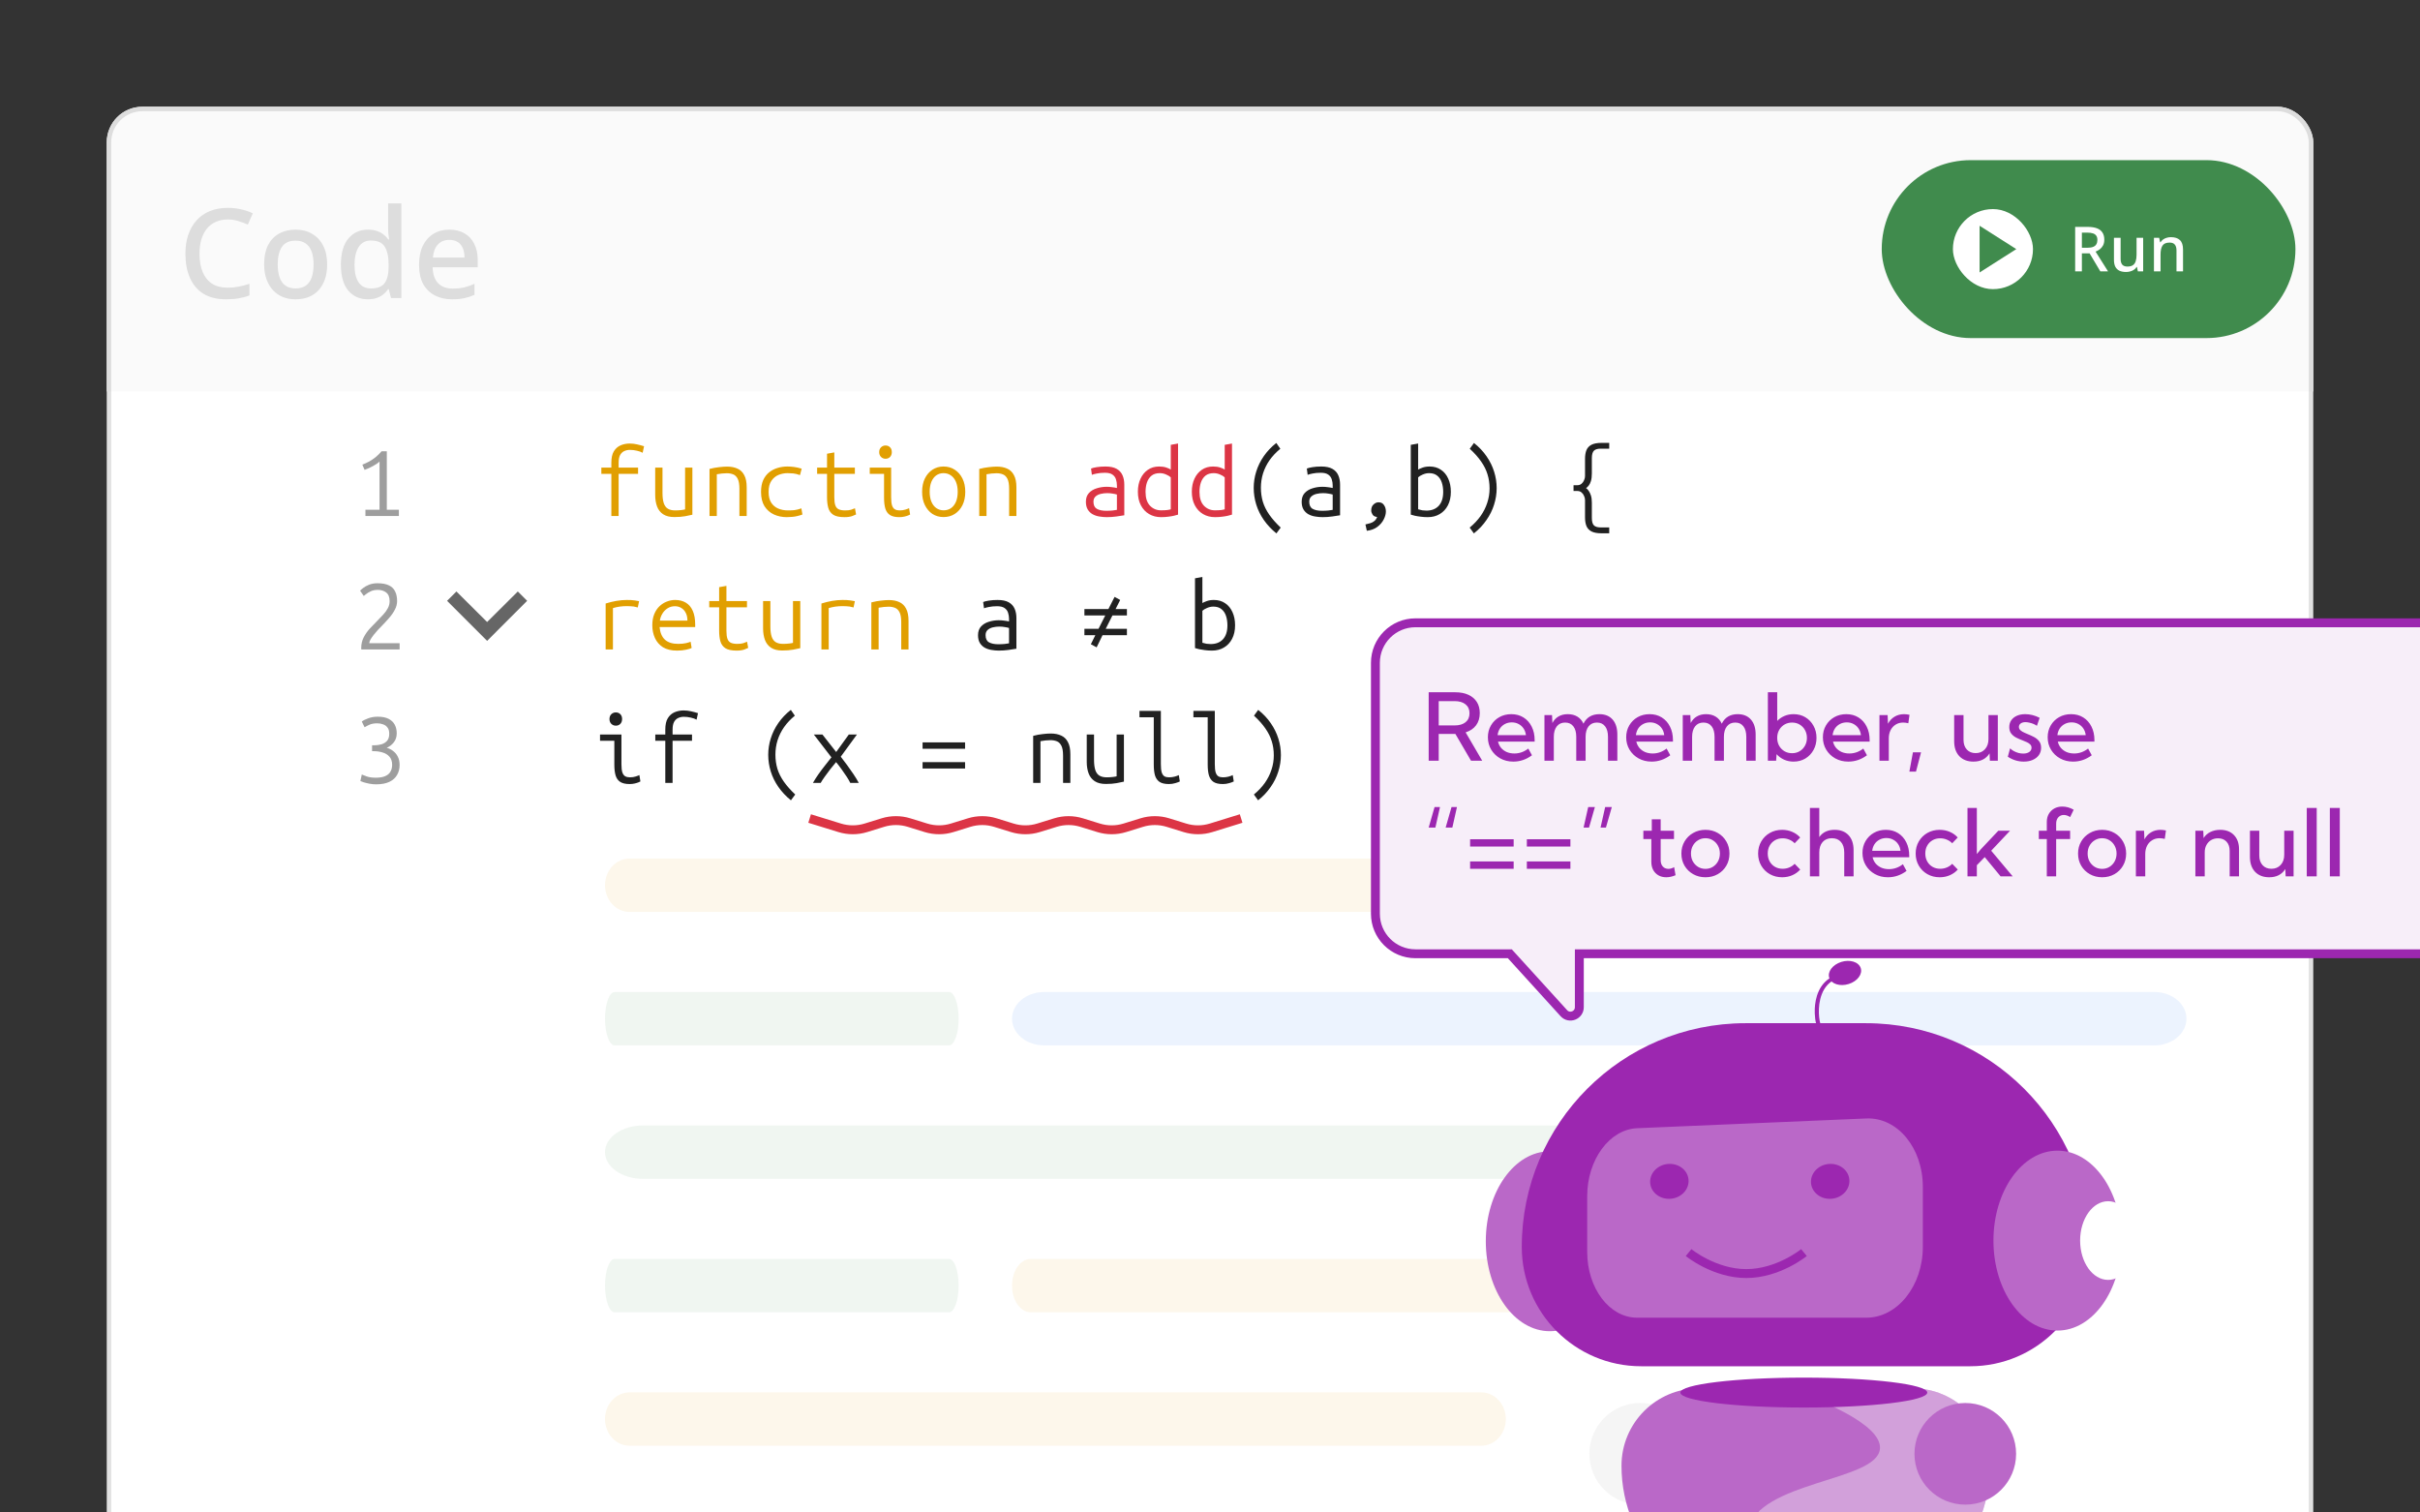 <svg width="544" height="340" viewBox="0 0 544 340" fill="none" xmlns="http://www.w3.org/2000/svg">
<rect x="0" y="0" width="544" height="340" fill="#333333" stroke="none"/>
<g clip-path="url(#clip0_1691_53956)">
<g clip-path="url(#clip1_1691_53956)">
<rect x="24" y="24" width="496" height="464" rx="8" fill="white"/>
<rect width="496" height="64" transform="translate(24 24)" fill="#FAFAFA"/>
<path d="M51.2 49.332C50.211 49.332 49.324 49.509 48.54 49.864C47.756 50.2 47.084 50.704 46.524 51.376C45.983 52.048 45.563 52.86 45.264 53.812C44.984 54.764 44.844 55.837 44.844 57.032C44.844 58.6 45.077 59.963 45.544 61.12C46.011 62.259 46.711 63.136 47.644 63.752C48.577 64.368 49.753 64.676 51.172 64.676C52.031 64.676 52.852 64.601 53.636 64.452C54.439 64.284 55.251 64.069 56.072 63.808V66.412C55.288 66.711 54.485 66.925 53.664 67.056C52.843 67.205 51.891 67.28 50.808 67.28C48.773 67.28 47.075 66.86 45.712 66.02C44.368 65.18 43.36 63.985 42.688 62.436C42.016 60.887 41.68 59.076 41.68 57.004C41.68 55.492 41.885 54.111 42.296 52.86C42.725 51.591 43.341 50.499 44.144 49.584C44.947 48.669 45.936 47.969 47.112 47.484C48.307 46.98 49.679 46.728 51.228 46.728C52.236 46.728 53.225 46.84 54.196 47.064C55.167 47.269 56.044 47.568 56.828 47.96L55.708 50.48C55.055 50.181 54.345 49.92 53.58 49.696C52.833 49.453 52.04 49.332 51.2 49.332ZM73.543 59.44C73.543 60.691 73.375 61.801 73.039 62.772C72.703 63.743 72.227 64.564 71.611 65.236C70.995 65.908 70.248 66.421 69.371 66.776C68.493 67.112 67.504 67.28 66.403 67.28C65.395 67.28 64.461 67.112 63.603 66.776C62.744 66.421 61.997 65.908 61.363 65.236C60.747 64.564 60.261 63.743 59.907 62.772C59.552 61.801 59.375 60.681 59.375 59.412C59.375 57.751 59.655 56.341 60.215 55.184C60.793 54.027 61.615 53.149 62.679 52.552C63.761 51.936 65.031 51.628 66.487 51.628C67.868 51.628 69.081 51.936 70.127 52.552C71.191 53.149 72.021 54.027 72.619 55.184C73.235 56.341 73.543 57.76 73.543 59.44ZM62.427 59.44C62.427 60.56 62.567 61.531 62.847 62.352C63.127 63.155 63.565 63.771 64.163 64.2C64.76 64.629 65.525 64.844 66.459 64.844C67.392 64.844 68.157 64.629 68.755 64.2C69.352 63.771 69.791 63.155 70.071 62.352C70.351 61.531 70.491 60.56 70.491 59.44C70.491 58.283 70.341 57.312 70.043 56.528C69.763 55.744 69.324 55.147 68.727 54.736C68.148 54.307 67.383 54.092 66.431 54.092C65.031 54.092 64.013 54.559 63.379 55.492C62.744 56.425 62.427 57.741 62.427 59.44ZM82.685 67.28C80.875 67.28 79.409 66.627 78.289 65.32C77.188 64.013 76.637 62.072 76.637 59.496C76.637 56.901 77.197 54.941 78.317 53.616C79.437 52.291 80.912 51.628 82.741 51.628C83.507 51.628 84.169 51.731 84.729 51.936C85.308 52.123 85.803 52.384 86.213 52.72C86.643 53.056 87.007 53.429 87.305 53.84H87.473C87.436 53.579 87.389 53.205 87.333 52.72C87.277 52.216 87.249 51.768 87.249 51.376V45.72H90.217V67H87.893L87.389 64.984H87.249C86.969 65.413 86.615 65.805 86.185 66.16C85.775 66.496 85.28 66.767 84.701 66.972C84.123 67.177 83.451 67.28 82.685 67.28ZM83.385 64.844C84.841 64.844 85.868 64.443 86.465 63.64C87.063 62.819 87.361 61.596 87.361 59.972V59.524C87.361 57.751 87.072 56.397 86.493 55.464C85.933 54.531 84.888 54.064 83.357 54.064C82.144 54.064 81.229 54.559 80.613 55.548C79.997 56.519 79.689 57.853 79.689 59.552C79.689 61.251 79.997 62.557 80.613 63.472C81.229 64.387 82.153 64.844 83.385 64.844ZM101.005 51.628C102.33 51.628 103.469 51.908 104.421 52.468C105.373 53.009 106.101 53.793 106.605 54.82C107.127 55.847 107.389 57.06 107.389 58.46V60.084H97.252C97.29 61.633 97.691 62.819 98.457 63.64C99.24 64.461 100.333 64.872 101.733 64.872C102.703 64.872 103.562 64.788 104.309 64.62C105.074 64.433 105.858 64.163 106.661 63.808V66.272C105.914 66.608 105.149 66.86 104.365 67.028C103.599 67.196 102.685 67.28 101.621 67.28C100.165 67.28 98.876 66.991 97.757 66.412C96.636 65.833 95.759 64.975 95.124 63.836C94.508 62.679 94.201 61.26 94.201 59.58C94.201 57.881 94.481 56.444 95.04 55.268C95.619 54.092 96.412 53.196 97.421 52.58C98.447 51.945 99.642 51.628 101.005 51.628ZM101.005 53.924C99.941 53.924 99.082 54.269 98.428 54.96C97.794 55.651 97.421 56.631 97.308 57.9H104.421C104.421 57.116 104.299 56.425 104.057 55.828C103.814 55.231 103.441 54.764 102.937 54.428C102.433 54.092 101.789 53.924 101.005 53.924Z" fill="black" fill-opacity="0.12"/>
<g clip-path="url(#clip2_1691_53956)">
<rect x="423" y="36" width="93" height="40" rx="20" fill="#408B4D"/>
<rect x="439" y="47" width="18" height="18" rx="9" fill="white"/>
<mask id="mask0_1691_53956" style="mask-type:alpha" maskUnits="userSpaceOnUse" x="439" y="47" width="18" height="18">
<rect x="439" y="47" width="18" height="18" fill="#D9D9D9"/>
</mask>
<g mask="url(#mask0_1691_53956)">
<path d="M445 61.25V50.75L453.25 56L445 61.25Z" fill="#408B4D"/>
</g>
<path d="M469.282 51.004C470.141 51.004 470.845 51.111 471.396 51.326C471.947 51.541 472.357 51.863 472.628 52.292C472.899 52.712 473.034 53.244 473.034 53.888C473.034 54.401 472.936 54.835 472.74 55.19C472.553 55.535 472.311 55.82 472.012 56.044C471.713 56.259 471.401 56.431 471.074 56.562L473.874 61H472.138L469.73 56.954H467.994V61H466.482V51.004H469.282ZM469.184 52.292H467.994V55.694H469.254C469.767 55.694 470.187 55.629 470.514 55.498C470.85 55.367 471.093 55.171 471.242 54.91C471.401 54.649 471.48 54.327 471.48 53.944C471.48 53.543 471.396 53.225 471.228 52.992C471.069 52.749 470.817 52.572 470.472 52.46C470.136 52.348 469.707 52.292 469.184 52.292ZM481.769 53.454V61H480.579L480.369 60.006H480.299C480.141 60.267 479.935 60.482 479.683 60.65C479.431 60.818 479.156 60.939 478.857 61.014C478.559 61.098 478.251 61.14 477.933 61.14C477.345 61.14 476.846 61.047 476.435 60.86C476.034 60.664 475.726 60.365 475.511 59.964C475.306 59.553 475.203 59.031 475.203 58.396V53.454H476.701V58.172C476.701 58.76 476.823 59.199 477.065 59.488C477.317 59.777 477.705 59.922 478.227 59.922C478.75 59.922 479.161 59.819 479.459 59.614C479.758 59.409 479.968 59.11 480.089 58.718C480.22 58.317 480.285 57.836 480.285 57.276V53.454H481.769ZM488.014 53.314C488.891 53.314 489.563 53.533 490.03 53.972C490.496 54.411 490.73 55.115 490.73 56.086V61H489.26V56.296C489.26 55.708 489.134 55.269 488.882 54.98C488.639 54.681 488.247 54.532 487.706 54.532C486.94 54.532 486.408 54.761 486.11 55.218C485.82 55.675 485.676 56.333 485.676 57.192V61H484.192V53.454H485.368L485.578 54.462H485.662C485.83 54.201 486.035 53.986 486.278 53.818C486.52 53.65 486.791 53.524 487.09 53.44C487.388 53.356 487.696 53.314 488.014 53.314Z" fill="white"/>
</g>
<g clip-path="url(#clip3_1691_53956)">
<path d="M82.146 116V114.593H85.317V103.757C85.009 104.065 84.533 104.394 83.889 104.744C83.259 105.094 82.615 105.388 81.957 105.626L81.453 104.45C81.999 104.24 82.517 104.002 83.007 103.736C83.497 103.456 83.973 103.134 84.435 102.77C84.897 102.392 85.345 101.951 85.779 101.447H86.955V114.593H89.664V116H82.146Z" fill="black" fill-opacity="0.38"/>
<path d="M137.427 116V106.529H135.18V105.122H137.427V104.03C137.427 102.924 137.616 102.063 137.994 101.447C138.386 100.817 138.897 100.369 139.527 100.103C140.157 99.837 140.829 99.704 141.543 99.704C142.103 99.704 142.656 99.767 143.202 99.893C143.762 100.019 144.287 100.159 144.777 100.313L144.462 101.783C144.126 101.587 143.699 101.433 143.181 101.321C142.663 101.195 142.131 101.132 141.585 101.132C141.137 101.132 140.717 101.223 140.325 101.405C139.947 101.573 139.639 101.867 139.401 102.287C139.177 102.707 139.065 103.288 139.065 104.03V105.122H143.433V106.529H139.065V116H137.427ZM151.59 116.231C150.54 116.231 149.7 116.021 149.07 115.601C148.44 115.181 147.985 114.6 147.705 113.858C147.425 113.102 147.285 112.241 147.285 111.275V105.122H148.923V110.813C148.923 111.765 149.021 112.535 149.217 113.123C149.413 113.697 149.721 114.11 150.141 114.362C150.561 114.614 151.107 114.74 151.779 114.74C152.269 114.74 152.738 114.712 153.186 114.656C153.634 114.6 153.907 114.551 154.005 114.509V105.122H155.643V115.706C155.251 115.804 154.712 115.916 154.026 116.042C153.354 116.168 152.542 116.231 151.59 116.231ZM159.495 116V105.416C160.237 105.22 160.951 105.087 161.637 105.017C162.323 104.933 162.925 104.891 163.443 104.891C164.353 104.891 165.137 105.045 165.795 105.353C166.453 105.647 166.957 106.137 167.307 106.823C167.671 107.495 167.853 108.405 167.853 109.553V116H166.215V109.889C166.215 108.881 166.089 108.132 165.837 107.642C165.585 107.138 165.242 106.802 164.808 106.634C164.388 106.466 163.912 106.382 163.38 106.382C163.03 106.382 162.659 106.403 162.267 106.445C161.875 106.487 161.497 106.543 161.133 106.613V116H159.495ZM176.871 116.252C175.807 116.252 174.834 116.049 173.952 115.643C173.084 115.237 172.384 114.621 171.852 113.795C171.334 112.955 171.075 111.884 171.075 110.582C171.075 109.546 171.236 108.664 171.558 107.936C171.894 107.208 172.342 106.62 172.902 106.172C173.476 105.724 174.113 105.395 174.813 105.185C175.527 104.975 176.255 104.87 176.997 104.87C177.487 104.87 177.991 104.905 178.509 104.975C179.041 105.045 179.608 105.171 180.21 105.353L179.832 106.802C179.258 106.592 178.747 106.466 178.299 106.424C177.851 106.382 177.431 106.361 177.039 106.361C176.339 106.361 175.66 106.494 175.002 106.76C174.358 107.026 173.826 107.467 173.406 108.083C172.986 108.685 172.776 109.518 172.776 110.582C172.776 111.576 172.972 112.381 173.364 112.997C173.756 113.599 174.281 114.04 174.939 114.32C175.597 114.6 176.325 114.74 177.123 114.74C177.641 114.74 178.124 114.719 178.572 114.677C179.034 114.621 179.559 114.488 180.147 114.278L180.378 115.664C180 115.804 179.622 115.916 179.244 116C178.866 116.098 178.481 116.161 178.089 116.189C177.697 116.231 177.291 116.252 176.871 116.252ZM189.837 116.252C188.703 116.252 187.856 116.07 187.296 115.706C186.736 115.328 186.365 114.803 186.183 114.131C186.001 113.459 185.91 112.675 185.91 111.779V106.529H183.684V105.122H185.91V101.993L187.548 101.699V105.122H192.168V106.529H187.548V111.8C187.548 112.57 187.625 113.172 187.779 113.606C187.933 114.026 188.185 114.32 188.535 114.488C188.899 114.656 189.382 114.74 189.984 114.74C190.544 114.74 190.985 114.691 191.307 114.593C191.643 114.481 191.937 114.369 192.189 114.257L192.441 115.643C192.329 115.699 192.049 115.818 191.601 116C191.153 116.168 190.565 116.252 189.837 116.252ZM202.152 116.252C201.256 116.252 200.556 116.091 200.052 115.769C199.562 115.447 199.219 114.971 199.023 114.341C198.827 113.697 198.729 112.885 198.729 111.905V106.529H195.516V105.122H200.325V111.8C200.325 112.598 200.395 113.214 200.535 113.648C200.689 114.068 200.906 114.355 201.186 114.509C201.48 114.663 201.823 114.74 202.215 114.74C202.719 114.74 203.16 114.677 203.538 114.551C203.93 114.425 204.203 114.32 204.357 114.236L204.588 115.664C204.56 115.692 204.427 115.755 204.189 115.853C203.965 115.951 203.671 116.042 203.307 116.126C202.957 116.21 202.572 116.252 202.152 116.252ZM199.065 103.127C198.673 103.127 198.337 102.994 198.057 102.728C197.777 102.448 197.637 102.084 197.637 101.636C197.637 101.174 197.777 100.81 198.057 100.544C198.337 100.278 198.673 100.145 199.065 100.145C199.471 100.145 199.807 100.278 200.073 100.544C200.339 100.81 200.472 101.174 200.472 101.636C200.472 102.084 200.339 102.448 200.073 102.728C199.807 102.994 199.471 103.127 199.065 103.127ZM212.094 116.231C211.17 116.231 210.344 116 209.616 115.538C208.902 115.062 208.335 114.404 207.915 113.564C207.495 112.71 207.285 111.709 207.285 110.561C207.285 109.413 207.488 108.419 207.894 107.579C208.314 106.725 208.888 106.06 209.616 105.584C210.344 105.108 211.17 104.87 212.094 104.87C213.046 104.87 213.886 105.108 214.614 105.584C215.356 106.06 215.937 106.725 216.357 107.579C216.777 108.419 216.987 109.413 216.987 110.561C216.987 111.709 216.777 112.71 216.357 113.564C215.937 114.404 215.356 115.062 214.614 115.538C213.886 116 213.046 116.231 212.094 116.231ZM212.115 114.719C212.745 114.719 213.298 114.558 213.774 114.236C214.25 113.9 214.621 113.424 214.887 112.808C215.153 112.178 215.286 111.429 215.286 110.561C215.286 109.693 215.153 108.944 214.887 108.314C214.621 107.684 214.243 107.201 213.753 106.865C213.277 106.529 212.724 106.361 212.094 106.361C211.478 106.361 210.932 106.529 210.456 106.865C209.994 107.201 209.63 107.684 209.364 108.314C209.112 108.944 208.986 109.693 208.986 110.561C208.986 111.429 209.119 112.178 209.385 112.808C209.651 113.424 210.022 113.9 210.498 114.236C210.974 114.558 211.513 114.719 212.115 114.719ZM220.125 116V105.416C220.867 105.22 221.581 105.087 222.267 105.017C222.953 104.933 223.555 104.891 224.073 104.891C224.983 104.891 225.767 105.045 226.425 105.353C227.083 105.647 227.587 106.137 227.937 106.823C228.301 107.495 228.483 108.405 228.483 109.553V116H226.845V109.889C226.845 108.881 226.719 108.132 226.467 107.642C226.215 107.138 225.872 106.802 225.438 106.634C225.018 106.466 224.542 106.382 224.01 106.382C223.66 106.382 223.289 106.403 222.897 106.445C222.505 106.487 222.127 106.543 221.763 106.613V116H220.125Z" fill="#E19F01"/>
<path d="M248.808 116.252C248.248 116.252 247.688 116.203 247.128 116.105C246.582 116.021 246.078 115.853 245.616 115.601C245.168 115.349 244.804 114.999 244.524 114.551C244.244 114.089 244.104 113.501 244.104 112.787C244.104 111.961 244.335 111.303 244.797 110.813C245.259 110.323 245.847 109.973 246.561 109.763C247.275 109.539 248.01 109.427 248.766 109.427C249.172 109.427 249.564 109.455 249.942 109.511C250.334 109.553 250.712 109.616 251.076 109.7V109.112C251.076 108.65 251.006 108.202 250.866 107.768C250.74 107.334 250.481 106.977 250.089 106.697C249.711 106.417 249.144 106.277 248.388 106.277C247.688 106.277 247.079 106.333 246.561 106.445C246.057 106.543 245.686 106.641 245.448 106.739L245.259 105.332C245.497 105.22 245.917 105.115 246.519 105.017C247.121 104.919 247.779 104.87 248.493 104.87C249.557 104.87 250.397 105.045 251.013 105.395C251.629 105.745 252.07 106.228 252.336 106.844C252.602 107.446 252.735 108.146 252.735 108.944V115.832C252.259 115.916 251.664 116.007 250.95 116.105C250.236 116.203 249.522 116.252 248.808 116.252ZM248.682 114.824C249.214 114.824 249.683 114.803 250.089 114.761C250.509 114.719 250.838 114.67 251.076 114.614V111.17C250.824 111.086 250.502 111.016 250.11 110.96C249.732 110.89 249.326 110.855 248.892 110.855C248.402 110.855 247.919 110.911 247.443 111.023C246.967 111.135 246.575 111.331 246.267 111.611C245.959 111.891 245.805 112.283 245.805 112.787C245.805 113.557 246.057 114.089 246.561 114.383C247.079 114.677 247.786 114.824 248.682 114.824ZM260.997 116.252C259.989 116.252 259.093 116.021 258.309 115.559C257.525 115.097 256.909 114.439 256.461 113.585C256.013 112.731 255.789 111.716 255.789 110.54C255.789 109.434 255.985 108.461 256.377 107.621C256.769 106.767 257.322 106.095 258.036 105.605C258.75 105.115 259.59 104.87 260.556 104.87C261.186 104.87 261.725 104.947 262.173 105.101C262.635 105.255 262.971 105.409 263.181 105.563V99.998L264.819 99.704V115.685C264.567 115.755 264.259 115.839 263.895 115.937C263.531 116.021 263.111 116.091 262.635 116.147C262.159 116.217 261.613 116.252 260.997 116.252ZM260.976 114.719C261.536 114.719 262.005 114.698 262.383 114.656C262.775 114.6 263.041 114.544 263.181 114.488V107.306C262.957 107.082 262.614 106.872 262.152 106.676C261.69 106.466 261.207 106.361 260.703 106.361C259.947 106.361 259.331 106.55 258.855 106.928C258.393 107.306 258.05 107.817 257.826 108.461C257.616 109.091 257.511 109.798 257.511 110.582C257.511 111.94 257.84 112.969 258.498 113.669C259.17 114.369 259.996 114.719 260.976 114.719ZM273.123 116.252C272.115 116.252 271.219 116.021 270.435 115.559C269.651 115.097 269.035 114.439 268.587 113.585C268.139 112.731 267.915 111.716 267.915 110.54C267.915 109.434 268.111 108.461 268.503 107.621C268.895 106.767 269.448 106.095 270.162 105.605C270.876 105.115 271.716 104.87 272.682 104.87C273.312 104.87 273.851 104.947 274.299 105.101C274.761 105.255 275.097 105.409 275.307 105.563V99.998L276.945 99.704V115.685C276.693 115.755 276.385 115.839 276.021 115.937C275.657 116.021 275.237 116.091 274.761 116.147C274.285 116.217 273.739 116.252 273.123 116.252ZM273.102 114.719C273.662 114.719 274.131 114.698 274.509 114.656C274.901 114.6 275.167 114.544 275.307 114.488V107.306C275.083 107.082 274.74 106.872 274.278 106.676C273.816 106.466 273.333 106.361 272.829 106.361C272.073 106.361 271.457 106.55 270.981 106.928C270.519 107.306 270.176 107.817 269.952 108.461C269.742 109.091 269.637 109.798 269.637 110.582C269.637 111.94 269.966 112.969 270.624 113.669C271.296 114.369 272.122 114.719 273.102 114.719Z" fill="#DC3545"/>
<path d="M286.929 119.906C285.809 118.996 284.864 117.988 284.094 116.882C283.338 115.79 282.771 114.635 282.393 113.417C282.015 112.185 281.826 110.939 281.826 109.679C281.826 108.433 282.015 107.208 282.393 106.004C282.771 104.786 283.338 103.631 284.094 102.539C284.85 101.447 285.788 100.46 286.908 99.578L287.811 100.88C286.859 101.664 286.054 102.518 285.396 103.442C284.752 104.366 284.262 105.353 283.926 106.403C283.604 107.439 283.443 108.517 283.443 109.637C283.443 110.757 283.59 111.814 283.884 112.808C284.192 113.802 284.675 114.768 285.333 115.706C285.991 116.644 286.845 117.61 287.895 118.604L286.929 119.906ZM297.312 116.252C296.752 116.252 296.192 116.203 295.632 116.105C295.086 116.021 294.582 115.853 294.12 115.601C293.672 115.349 293.308 114.999 293.028 114.551C292.748 114.089 292.608 113.501 292.608 112.787C292.608 111.961 292.839 111.303 293.301 110.813C293.763 110.323 294.351 109.973 295.065 109.763C295.779 109.539 296.514 109.427 297.27 109.427C297.676 109.427 298.068 109.455 298.446 109.511C298.838 109.553 299.216 109.616 299.58 109.7V109.112C299.58 108.65 299.51 108.202 299.37 107.768C299.244 107.334 298.985 106.977 298.593 106.697C298.215 106.417 297.648 106.277 296.892 106.277C296.192 106.277 295.583 106.333 295.065 106.445C294.561 106.543 294.19 106.641 293.952 106.739L293.763 105.332C294.001 105.22 294.421 105.115 295.023 105.017C295.625 104.919 296.283 104.87 296.997 104.87C298.061 104.87 298.901 105.045 299.517 105.395C300.133 105.745 300.574 106.228 300.84 106.844C301.106 107.446 301.239 108.146 301.239 108.944V115.832C300.763 115.916 300.168 116.007 299.454 116.105C298.74 116.203 298.026 116.252 297.312 116.252ZM297.186 114.824C297.718 114.824 298.187 114.803 298.593 114.761C299.013 114.719 299.342 114.67 299.58 114.614V111.17C299.328 111.086 299.006 111.016 298.614 110.96C298.236 110.89 297.83 110.855 297.396 110.855C296.906 110.855 296.423 110.911 295.947 111.023C295.471 111.135 295.079 111.331 294.771 111.611C294.463 111.891 294.309 112.283 294.309 112.787C294.309 113.557 294.561 114.089 295.065 114.383C295.583 114.677 296.29 114.824 297.186 114.824ZM307.254 119.318L306.939 117.89C307.317 117.806 307.674 117.715 308.01 117.617C308.36 117.519 308.668 117.358 308.934 117.134C309.214 116.924 309.424 116.616 309.564 116.21C309.074 116.168 308.731 115.986 308.535 115.664C308.339 115.342 308.241 115.048 308.241 114.782C308.241 114.166 308.416 113.704 308.766 113.396C309.116 113.074 309.487 112.913 309.879 112.913C310.439 112.913 310.852 113.123 311.118 113.543C311.398 113.949 311.538 114.425 311.538 114.971C311.538 115.531 311.377 116.126 311.055 116.756C310.733 117.4 310.257 117.96 309.627 118.436C308.997 118.912 308.206 119.206 307.254 119.318ZM320.955 116.252C320.367 116.252 319.828 116.217 319.338 116.147C318.862 116.091 318.435 116.021 318.057 115.937C317.693 115.839 317.385 115.755 317.133 115.685V99.998L318.792 99.704V105.563C318.988 105.437 319.317 105.29 319.779 105.122C320.241 104.954 320.773 104.87 321.375 104.87C322.355 104.87 323.202 105.115 323.916 105.605C324.63 106.081 325.176 106.746 325.554 107.6C325.946 108.454 326.142 109.441 326.142 110.561C326.142 111.737 325.918 112.752 325.47 113.606C325.036 114.446 324.427 115.097 323.643 115.559C322.873 116.021 321.977 116.252 320.955 116.252ZM320.661 114.782C321.823 114.782 322.74 114.425 323.412 113.711C324.084 112.983 324.42 111.94 324.42 110.582C324.42 109.798 324.315 109.091 324.105 108.461C323.895 107.817 323.552 107.306 323.076 106.928C322.614 106.55 322.005 106.361 321.249 106.361C320.773 106.361 320.297 106.466 319.821 106.676C319.359 106.872 319.016 107.082 318.792 107.306V114.488C319.114 114.586 319.429 114.663 319.737 114.719C320.059 114.761 320.367 114.782 320.661 114.782ZM331.317 119.906L330.372 118.604C331.352 117.792 332.171 116.924 332.829 116C333.487 115.062 333.984 114.075 334.32 113.039C334.67 111.989 334.845 110.911 334.845 109.805C334.845 108.671 334.691 107.614 334.383 106.634C334.089 105.654 333.613 104.695 332.955 103.757C332.311 102.819 331.457 101.86 330.393 100.88L331.338 99.578C332.472 100.474 333.417 101.475 334.173 102.581C334.929 103.673 335.496 104.828 335.874 106.046C336.252 107.25 336.441 108.482 336.441 109.742C336.441 110.988 336.245 112.227 335.853 113.459C335.475 114.677 334.901 115.832 334.131 116.924C333.375 118.03 332.437 119.024 331.317 119.906ZM360.021 119.885C359.055 119.885 358.299 119.745 357.753 119.465C357.221 119.185 356.843 118.779 356.619 118.247C356.409 117.715 356.304 117.071 356.304 116.315V112.409C356.304 112.115 356.234 111.814 356.094 111.506C355.968 111.184 355.779 110.918 355.527 110.708C355.275 110.484 354.967 110.372 354.603 110.372H353.721V109.07H354.582C354.946 109.07 355.254 108.965 355.506 108.755C355.772 108.531 355.968 108.258 356.094 107.936C356.234 107.614 356.304 107.306 356.304 107.012V103.127C356.304 102.371 356.409 101.727 356.619 101.195C356.843 100.663 357.221 100.257 357.753 99.977C358.299 99.697 359.055 99.557 360.021 99.557H361.743V100.859H359.79C359.104 100.859 358.607 101.013 358.299 101.321C357.991 101.629 357.837 102.182 357.837 102.98V106.424C357.837 107.124 357.767 107.698 357.627 108.146C357.487 108.594 357.312 108.944 357.102 109.196C356.906 109.434 356.717 109.609 356.535 109.721C356.731 109.847 356.927 110.05 357.123 110.33C357.319 110.596 357.487 110.946 357.627 111.38C357.767 111.814 357.837 112.36 357.837 113.018V116.42C357.837 117.232 357.991 117.792 358.299 118.1C358.607 118.408 359.118 118.562 359.832 118.562H361.743V119.885H360.021Z" fill="black" fill-opacity="0.87"/>
<path d="M81.222 146C81.222 145.93 81.215 145.881 81.201 145.853C81.201 145.811 81.201 145.748 81.201 145.664C81.201 144.796 81.383 144.005 81.747 143.291C82.111 142.577 82.573 141.912 83.133 141.296C83.707 140.68 84.281 140.085 84.855 139.511C85.331 139.035 85.772 138.573 86.178 138.125C86.598 137.663 86.934 137.194 87.186 136.718C87.452 136.228 87.585 135.703 87.585 135.143C87.585 134.233 87.326 133.582 86.808 133.19C86.29 132.798 85.667 132.602 84.939 132.602C84.323 132.602 83.791 132.707 83.343 132.917C82.895 133.127 82.538 133.344 82.272 133.568C82.02 133.778 81.852 133.911 81.768 133.967L80.949 132.791C81.047 132.665 81.264 132.469 81.6 132.203C81.95 131.923 82.398 131.671 82.944 131.447C83.504 131.223 84.141 131.111 84.855 131.111C85.933 131.111 86.794 131.272 87.438 131.594C88.082 131.902 88.544 132.357 88.824 132.959C89.118 133.547 89.265 134.268 89.265 135.122C89.265 135.78 89.097 136.424 88.761 137.054C88.439 137.684 88.012 138.3 87.48 138.902C86.962 139.504 86.416 140.099 85.842 140.687C85.59 140.939 85.296 141.24 84.96 141.59C84.638 141.94 84.33 142.304 84.036 142.682C83.742 143.046 83.497 143.396 83.301 143.732C83.105 144.068 83.007 144.355 83.007 144.593H89.832V146H81.222Z" fill="black" fill-opacity="0.38"/>
<g clip-path="url(#clip4_1691_53956)">
<mask id="mask1_1691_53956" style="mask-type:alpha" maskUnits="userSpaceOnUse" x="91" y="121" width="37" height="36">
<rect x="91.5" y="121" width="36" height="36" fill="#D9D9D9"/>
</mask>
<g mask="url(#mask1_1691_53956)">
<path d="M109.5 144.062L100.5 135.062L102.6 132.962L109.5 139.825L116.4 132.962L118.5 135.062L109.5 144.062Z" fill="black" fill-opacity="0.6"/>
</g>
</g>
<path d="M136.146 146V135.668C136.944 135.416 137.742 135.22 138.54 135.08C139.352 134.94 140.136 134.87 140.892 134.87C141.256 134.87 141.578 134.877 141.858 134.891C142.138 134.905 142.418 134.933 142.698 134.975C142.978 135.017 143.3 135.073 143.664 135.143L143.37 136.55C143.02 136.452 142.712 136.382 142.446 136.34C142.194 136.298 141.942 136.277 141.69 136.277C141.452 136.263 141.172 136.256 140.85 136.256C140.332 136.256 139.814 136.291 139.296 136.361C138.792 136.431 138.288 136.543 137.784 136.697V146H136.146ZM152.178 146.252C150.904 146.252 149.854 146 149.028 145.496C148.216 144.978 147.614 144.285 147.222 143.417C146.83 142.549 146.634 141.597 146.634 140.561C146.634 139.595 146.781 138.755 147.075 138.041C147.369 137.327 147.761 136.739 148.251 136.277C148.755 135.801 149.308 135.451 149.91 135.227C150.512 134.989 151.128 134.87 151.758 134.87C152.696 134.87 153.501 135.073 154.173 135.479C154.845 135.871 155.363 136.48 155.727 137.306C156.091 138.118 156.273 139.147 156.273 140.393C156.273 140.449 156.273 140.533 156.273 140.645C156.273 140.757 156.273 140.862 156.273 140.96H148.272C148.384 142.206 148.783 143.151 149.469 143.795C150.169 144.425 151.156 144.74 152.43 144.74C153.144 144.74 153.739 144.684 154.215 144.572C154.691 144.46 155.034 144.355 155.244 144.257L155.475 145.643C155.307 145.769 154.908 145.902 154.278 146.042C153.662 146.182 152.962 146.252 152.178 146.252ZM148.335 139.511H154.53C154.53 138.825 154.404 138.244 154.152 137.768C153.914 137.292 153.585 136.928 153.165 136.676C152.745 136.41 152.262 136.277 151.716 136.277C151.086 136.277 150.526 136.438 150.036 136.76C149.56 137.068 149.175 137.474 148.881 137.978C148.587 138.468 148.405 138.979 148.335 139.511ZM165.585 146.252C164.451 146.252 163.604 146.07 163.044 145.706C162.484 145.328 162.113 144.803 161.931 144.131C161.749 143.459 161.658 142.675 161.658 141.779V136.529H159.432V135.122H161.658V131.993L163.296 131.699V135.122H167.916V136.529H163.296V141.8C163.296 142.57 163.373 143.172 163.527 143.606C163.681 144.026 163.933 144.32 164.283 144.488C164.647 144.656 165.13 144.74 165.732 144.74C166.292 144.74 166.733 144.691 167.055 144.593C167.391 144.481 167.685 144.369 167.937 144.257L168.189 145.643C168.077 145.699 167.797 145.818 167.349 146C166.901 146.168 166.313 146.252 165.585 146.252ZM175.842 146.231C174.792 146.231 173.952 146.021 173.322 145.601C172.692 145.181 172.237 144.6 171.957 143.858C171.677 143.102 171.537 142.241 171.537 141.275V135.122H173.175V140.813C173.175 141.765 173.273 142.535 173.469 143.123C173.665 143.697 173.973 144.11 174.393 144.362C174.813 144.614 175.359 144.74 176.031 144.74C176.521 144.74 176.99 144.712 177.438 144.656C177.886 144.6 178.159 144.551 178.257 144.509V135.122H179.895V145.706C179.503 145.804 178.964 145.916 178.278 146.042C177.606 146.168 176.794 146.231 175.842 146.231ZM184.65 146V135.668C185.448 135.416 186.246 135.22 187.044 135.08C187.856 134.94 188.64 134.87 189.396 134.87C189.76 134.87 190.082 134.877 190.362 134.891C190.642 134.905 190.922 134.933 191.202 134.975C191.482 135.017 191.804 135.073 192.168 135.143L191.874 136.55C191.524 136.452 191.216 136.382 190.95 136.34C190.698 136.298 190.446 136.277 190.194 136.277C189.956 136.263 189.676 136.256 189.354 136.256C188.836 136.256 188.318 136.291 187.8 136.361C187.296 136.431 186.792 136.543 186.288 136.697V146H184.65ZM195.873 146V135.416C196.615 135.22 197.329 135.087 198.015 135.017C198.701 134.933 199.303 134.891 199.821 134.891C200.731 134.891 201.515 135.045 202.173 135.353C202.831 135.647 203.335 136.137 203.685 136.823C204.049 137.495 204.231 138.405 204.231 139.553V146H202.593V139.889C202.593 138.881 202.467 138.132 202.215 137.642C201.963 137.138 201.62 136.802 201.186 136.634C200.766 136.466 200.29 136.382 199.758 136.382C199.408 136.382 199.037 136.403 198.645 136.445C198.253 136.487 197.875 136.543 197.511 136.613V146H195.873Z" fill="#E19F01"/>
<path d="M224.556 146.252C223.996 146.252 223.436 146.203 222.876 146.105C222.33 146.021 221.826 145.853 221.364 145.601C220.916 145.349 220.552 144.999 220.272 144.551C219.992 144.089 219.852 143.501 219.852 142.787C219.852 141.961 220.083 141.303 220.545 140.813C221.007 140.323 221.595 139.973 222.309 139.763C223.023 139.539 223.758 139.427 224.514 139.427C224.92 139.427 225.312 139.455 225.69 139.511C226.082 139.553 226.46 139.616 226.824 139.7V139.112C226.824 138.65 226.754 138.202 226.614 137.768C226.488 137.334 226.229 136.977 225.837 136.697C225.459 136.417 224.892 136.277 224.136 136.277C223.436 136.277 222.827 136.333 222.309 136.445C221.805 136.543 221.434 136.641 221.196 136.739L221.007 135.332C221.245 135.22 221.665 135.115 222.267 135.017C222.869 134.919 223.527 134.87 224.241 134.87C225.305 134.87 226.145 135.045 226.761 135.395C227.377 135.745 227.818 136.228 228.084 136.844C228.35 137.446 228.483 138.146 228.483 138.944V145.832C228.007 145.916 227.412 146.007 226.698 146.105C225.984 146.203 225.27 146.252 224.556 146.252ZM224.43 144.824C224.962 144.824 225.431 144.803 225.837 144.761C226.257 144.719 226.586 144.67 226.824 144.614V141.17C226.572 141.086 226.25 141.016 225.858 140.96C225.48 140.89 225.074 140.855 224.64 140.855C224.15 140.855 223.667 140.911 223.191 141.023C222.715 141.135 222.323 141.331 222.015 141.611C221.707 141.891 221.553 142.283 221.553 142.787C221.553 143.557 221.805 144.089 222.309 144.383C222.827 144.677 223.534 144.824 224.43 144.824ZM246.519 145.517L245.217 144.824L246.225 142.787H243.768V141.359H246.939L248.451 138.356H243.768V136.907H249.165L250.551 134.177L251.811 134.87L250.782 136.907H253.323V138.356H250.068L248.556 141.359H253.323V142.787H247.842L246.519 145.517ZM272.451 146.252C271.863 146.252 271.324 146.217 270.834 146.147C270.358 146.091 269.931 146.021 269.553 145.937C269.189 145.839 268.881 145.755 268.629 145.685V129.998L270.288 129.704V135.563C270.484 135.437 270.813 135.29 271.275 135.122C271.737 134.954 272.269 134.87 272.871 134.87C273.851 134.87 274.698 135.115 275.412 135.605C276.126 136.081 276.672 136.746 277.05 137.6C277.442 138.454 277.638 139.441 277.638 140.561C277.638 141.737 277.414 142.752 276.966 143.606C276.532 144.446 275.923 145.097 275.139 145.559C274.369 146.021 273.473 146.252 272.451 146.252ZM272.157 144.782C273.319 144.782 274.236 144.425 274.908 143.711C275.58 142.983 275.916 141.94 275.916 140.582C275.916 139.798 275.811 139.091 275.601 138.461C275.391 137.817 275.048 137.306 274.572 136.928C274.11 136.55 273.501 136.361 272.745 136.361C272.269 136.361 271.793 136.466 271.317 136.676C270.855 136.872 270.512 137.082 270.288 137.306V144.488C270.61 144.586 270.925 144.663 271.233 144.719C271.555 144.761 271.863 144.782 272.157 144.782Z" fill="black" fill-opacity="0.87"/>
<path d="M84.519 176.315C84.029 176.315 83.532 176.266 83.028 176.168C82.538 176.07 82.111 175.965 81.747 175.853C81.383 175.727 81.138 175.636 81.012 175.58L81.327 174.11C81.565 174.208 81.95 174.355 82.482 174.551C83.014 174.733 83.679 174.824 84.477 174.824C85.359 174.824 86.066 174.705 86.598 174.467C87.144 174.229 87.536 173.893 87.774 173.459C88.026 173.025 88.152 172.514 88.152 171.926C88.152 171.156 87.949 170.547 87.543 170.099C87.151 169.651 86.64 169.336 86.01 169.154C85.38 168.958 84.715 168.86 84.015 168.86H83.637V167.537H84.204C84.694 167.537 85.191 167.467 85.695 167.327C86.213 167.187 86.64 166.935 86.976 166.571C87.326 166.193 87.501 165.654 87.501 164.954C87.501 164.366 87.375 163.904 87.123 163.568C86.871 163.218 86.535 162.973 86.115 162.833C85.709 162.679 85.275 162.602 84.813 162.602C84.113 162.602 83.539 162.7 83.091 162.896C82.657 163.092 82.279 163.288 81.957 163.484L81.327 162.203C81.621 161.965 82.09 161.727 82.734 161.489C83.392 161.237 84.12 161.111 84.918 161.111C85.926 161.111 86.738 161.272 87.354 161.594C87.984 161.916 88.446 162.357 88.74 162.917C89.034 163.477 89.181 164.114 89.181 164.828C89.181 165.64 88.964 166.319 88.53 166.865C88.11 167.411 87.578 167.824 86.934 168.104C87.438 168.23 87.907 168.461 88.341 168.797C88.789 169.119 89.146 169.546 89.412 170.078C89.692 170.596 89.832 171.226 89.832 171.968C89.832 172.794 89.643 173.536 89.265 174.194C88.901 174.852 88.327 175.37 87.543 175.748C86.773 176.126 85.765 176.315 84.519 176.315Z" fill="black" fill-opacity="0.38"/>
<path d="M141.522 176.252C140.626 176.252 139.926 176.091 139.422 175.769C138.932 175.447 138.589 174.971 138.393 174.341C138.197 173.697 138.099 172.885 138.099 171.905V166.529H134.886V165.122H139.695V171.8C139.695 172.598 139.765 173.214 139.905 173.648C140.059 174.068 140.276 174.355 140.556 174.509C140.85 174.663 141.193 174.74 141.585 174.74C142.089 174.74 142.53 174.677 142.908 174.551C143.3 174.425 143.573 174.32 143.727 174.236L143.958 175.664C143.93 175.692 143.797 175.755 143.559 175.853C143.335 175.951 143.041 176.042 142.677 176.126C142.327 176.21 141.942 176.252 141.522 176.252ZM138.435 163.127C138.043 163.127 137.707 162.994 137.427 162.728C137.147 162.448 137.007 162.084 137.007 161.636C137.007 161.174 137.147 160.81 137.427 160.544C137.707 160.278 138.043 160.145 138.435 160.145C138.841 160.145 139.177 160.278 139.443 160.544C139.709 160.81 139.842 161.174 139.842 161.636C139.842 162.084 139.709 162.448 139.443 162.728C139.177 162.994 138.841 163.127 138.435 163.127ZM149.553 176V166.529H147.306V165.122H149.553V164.03C149.553 162.924 149.742 162.063 150.12 161.447C150.512 160.817 151.023 160.369 151.653 160.103C152.283 159.837 152.955 159.704 153.669 159.704C154.229 159.704 154.782 159.767 155.328 159.893C155.888 160.019 156.413 160.159 156.903 160.313L156.588 161.783C156.252 161.587 155.825 161.433 155.307 161.321C154.789 161.195 154.257 161.132 153.711 161.132C153.263 161.132 152.843 161.223 152.451 161.405C152.073 161.573 151.765 161.867 151.527 162.287C151.303 162.707 151.191 163.288 151.191 164.03V165.122H155.559V166.529H151.191V176H149.553ZM177.795 179.906C176.675 178.996 175.73 177.988 174.96 176.882C174.204 175.79 173.637 174.635 173.259 173.417C172.881 172.185 172.692 170.939 172.692 169.679C172.692 168.433 172.881 167.208 173.259 166.004C173.637 164.786 174.204 163.631 174.96 162.539C175.716 161.447 176.654 160.46 177.774 159.578L178.677 160.88C177.725 161.664 176.92 162.518 176.262 163.442C175.618 164.366 175.128 165.353 174.792 166.403C174.47 167.439 174.309 168.517 174.309 169.637C174.309 170.757 174.456 171.814 174.75 172.808C175.058 173.802 175.541 174.768 176.199 175.706C176.857 176.644 177.711 177.61 178.761 178.604L177.795 179.906ZM182.739 176C183.103 175.356 183.516 174.705 183.978 174.047C184.44 173.389 184.923 172.745 185.427 172.115C185.931 171.471 186.421 170.848 186.897 170.246L182.949 165.122H184.881L187.968 169.049L190.803 165.122H192.63L188.997 170.099C189.473 170.715 189.949 171.345 190.425 171.989C190.901 172.633 191.363 173.291 191.811 173.963C192.273 174.635 192.686 175.314 193.05 176H191.139C190.957 175.608 190.691 175.146 190.341 174.614C189.991 174.068 189.606 173.508 189.186 172.934C188.766 172.346 188.353 171.807 187.947 171.317C187.541 171.793 187.107 172.325 186.645 172.913C186.197 173.501 185.777 174.068 185.385 174.614C184.993 175.16 184.692 175.622 184.482 176H182.739ZM207.39 168.314V166.886H216.945V168.314H207.39ZM207.39 172.766V171.317H216.945V172.766H207.39ZM232.251 176V165.416C232.993 165.22 233.707 165.087 234.393 165.017C235.079 164.933 235.681 164.891 236.199 164.891C237.109 164.891 237.893 165.045 238.551 165.353C239.209 165.647 239.713 166.137 240.063 166.823C240.427 167.495 240.609 168.405 240.609 169.553V176H238.971V169.889C238.971 168.881 238.845 168.132 238.593 167.642C238.341 167.138 237.998 166.802 237.564 166.634C237.144 166.466 236.668 166.382 236.136 166.382C235.786 166.382 235.415 166.403 235.023 166.445C234.631 166.487 234.253 166.543 233.889 166.613V176H232.251ZM248.598 176.231C247.548 176.231 246.708 176.021 246.078 175.601C245.448 175.181 244.993 174.6 244.713 173.858C244.433 173.102 244.293 172.241 244.293 171.275V165.122H245.931V170.813C245.931 171.765 246.029 172.535 246.225 173.123C246.421 173.697 246.729 174.11 247.149 174.362C247.569 174.614 248.115 174.74 248.787 174.74C249.277 174.74 249.746 174.712 250.194 174.656C250.642 174.6 250.915 174.551 251.013 174.509V165.122H252.651V175.706C252.259 175.804 251.72 175.916 251.034 176.042C250.362 176.168 249.55 176.231 248.598 176.231ZM262.782 176.252C261.858 176.252 261.151 176.091 260.661 175.769C260.171 175.433 259.828 174.943 259.632 174.299C259.45 173.655 259.359 172.843 259.359 171.863V161.237H256.146V159.809H260.955V171.8C260.955 172.584 261.018 173.193 261.144 173.627C261.284 174.047 261.487 174.341 261.753 174.509C262.019 174.663 262.362 174.74 262.782 174.74C263.216 174.74 263.622 174.691 264 174.593C264.392 174.495 264.721 174.376 264.987 174.236L265.218 175.664C265.022 175.776 264.686 175.902 264.21 176.042C263.734 176.182 263.258 176.252 262.782 176.252ZM274.908 176.252C273.984 176.252 273.277 176.091 272.787 175.769C272.297 175.433 271.954 174.943 271.758 174.299C271.576 173.655 271.485 172.843 271.485 171.863V161.237H268.272V159.809H273.081V171.8C273.081 172.584 273.144 173.193 273.27 173.627C273.41 174.047 273.613 174.341 273.879 174.509C274.145 174.663 274.488 174.74 274.908 174.74C275.342 174.74 275.748 174.691 276.126 174.593C276.518 174.495 276.847 174.376 277.113 174.236L277.344 175.664C277.148 175.776 276.812 175.902 276.336 176.042C275.86 176.182 275.384 176.252 274.908 176.252ZM282.813 179.906L281.868 178.604C282.848 177.792 283.667 176.924 284.325 176C284.983 175.062 285.48 174.075 285.816 173.039C286.166 171.989 286.341 170.911 286.341 169.805C286.341 168.671 286.187 167.614 285.879 166.634C285.585 165.654 285.109 164.695 284.451 163.757C283.807 162.819 282.953 161.86 281.889 160.88L282.834 159.578C283.968 160.474 284.913 161.475 285.669 162.581C286.425 163.673 286.992 164.828 287.37 166.046C287.748 167.25 287.937 168.482 287.937 169.742C287.937 170.988 287.741 172.227 287.349 173.459C286.971 174.677 286.397 175.832 285.627 176.924C284.871 178.03 283.933 179.024 282.813 179.906Z" fill="black" fill-opacity="0.87"/>
<path d="M332.977 193H141.523C138.473 193 136 195.686 136 199C136 202.314 138.473 205 141.523 205H332.977C336.027 205 338.5 202.314 338.5 199C338.5 195.686 336.027 193 332.977 193Z" fill="#E19F01" fill-opacity="0.08"/>
<path d="M213.332 223H138.168C136.971 223 136 225.686 136 229C136 232.314 136.971 235 138.168 235H213.332C214.529 235 215.5 232.314 215.5 229C215.5 225.686 214.529 223 213.332 223Z" fill="#408B4D" fill-opacity="0.08"/>
<path d="M484.3 223H234.7C230.724 223 227.5 225.686 227.5 229C227.5 232.314 230.724 235 234.7 235H484.3C488.276 235 491.5 232.314 491.5 229C491.5 225.686 488.276 223 484.3 223Z" fill="#1865F2" fill-opacity="0.08"/>
<path d="M440.95 253H144.55C139.828 253 136 255.686 136 259C136 262.314 139.828 265 144.55 265H440.95C445.672 265 449.5 262.314 449.5 259C449.5 255.686 445.672 253 440.95 253Z" fill="#408B4D" fill-opacity="0.08"/>
<path d="M213.332 283H138.168C136.971 283 136 285.686 136 289C136 292.314 136.971 295 138.168 295H213.332C214.529 295 215.5 292.314 215.5 289C215.5 285.686 214.529 283 213.332 283Z" fill="#408B4D" fill-opacity="0.08"/>
<path d="M377.786 283H231.714C229.387 283 227.5 285.686 227.5 289C227.5 292.314 229.387 295 231.714 295H377.786C380.113 295 382 292.314 382 289C382 285.686 380.113 283 377.786 283Z" fill="#E19F01" fill-opacity="0.08"/>
<path d="M332.977 313H141.523C138.473 313 136 315.686 136 319C136 322.314 138.473 325 141.523 325H332.977C336.027 325 338.5 322.314 338.5 319C338.5 315.686 336.027 313 332.977 313Z" fill="#E19F01" fill-opacity="0.08"/>
</g>
</g>
<rect x="24.5" y="24.5" width="495" height="463" rx="7.5" stroke="black" stroke-opacity="0.12"/>
<path d="M368.043 323.063L374.09 332.31L343.861 352.079L337.814 342.832L368.043 323.063Z" fill="white"/>
<path d="M368.707 338.236C362.398 338.236 357.283 333.121 357.283 326.812C357.283 320.502 362.398 315.388 368.707 315.388C375.017 315.388 380.131 320.502 380.131 326.812C380.131 333.121 375.017 338.236 368.707 338.236Z" fill="#F5F5F5"/>
<path d="M348.39 299.251C340.443 299.251 334 290.197 334 279.028C334 267.859 340.443 258.805 348.39 258.805C356.338 258.805 362.781 267.859 362.781 279.028C362.781 290.197 356.338 299.251 348.39 299.251Z" fill="#BA68C8"/>
<path d="M392.372 230.01H419.457C447.229 230.01 469.742 252.523 469.742 280.295V280.295C469.742 295.115 457.729 307.128 442.91 307.128H368.919C354.1 307.128 342.086 295.115 342.086 280.295C342.086 252.523 364.6 230.01 392.372 230.01Z" fill="#9C27B0"/>
<path d="M397.124 362.117H414.696C432.714 362.117 447.32 347.511 447.32 329.494V329.494C447.32 319.879 439.526 312.085 429.912 312.085H381.909C372.295 312.085 364.501 319.879 364.501 329.494C364.501 347.511 379.107 362.117 397.124 362.117Z" fill="#BA68C8"/>
<path d="M368.023 296.215H419.533C426.514 296.215 432.241 289.086 432.241 280.293V266.808C432.241 258.015 426.514 251.13 419.533 251.426L368.023 253.616C361.789 253.88 356.792 260.717 356.792 268.889V281.419C356.792 289.591 361.789 296.215 368.023 296.215Z" fill="#BA68C8"/>
<path d="M407.091 265.648C407.091 267.8 409.002 269.522 411.378 269.493C413.776 269.464 415.736 267.667 415.736 265.479C415.736 263.292 413.776 261.571 411.378 261.636C409.002 261.7 407.091 263.496 407.091 265.648Z" fill="#9C27B0"/>
<path d="M370.938 265.645C370.938 267.798 372.85 269.521 375.227 269.493C377.625 269.465 379.583 267.669 379.583 265.482C379.583 263.295 377.625 261.573 375.227 261.636C372.85 261.697 370.938 263.492 370.938 265.645Z" fill="#9C27B0"/>
<path d="M462.504 299.107C454.556 299.107 448.114 290.053 448.114 278.884C448.114 267.715 454.556 258.661 462.504 258.661C470.452 258.661 476.895 267.715 476.895 278.884C476.895 290.053 470.452 299.107 462.504 299.107Z" fill="#BA68C8"/>
<path d="M473.889 287.716C470.414 287.716 467.597 283.756 467.597 278.872C467.597 273.989 470.414 270.029 473.889 270.029C477.365 270.029 480.182 273.989 480.182 278.872C480.182 283.756 477.365 287.716 473.889 287.716Z" fill="white"/>
<path opacity="0.4" d="M392.797 344.157C395.207 332.836 421.874 333.109 422.599 325.708C423.158 320.004 407.848 314.355 405.924 313.646C404.279 313.039 402.645 312.525 401.029 312.085H429.912C439.526 312.085 447.32 319.879 447.32 329.494V329.494C447.32 347.511 432.714 362.117 414.696 362.117H397.124C395.436 362.117 393.778 361.989 392.158 361.742C393.688 359.846 394.684 357.773 394.926 355.511C395.46 350.495 391.863 348.545 392.797 344.157Z" fill="#F5F5F5"/>
<path d="M405.485 316.406C390.158 316.406 377.733 314.901 377.733 313.045C377.733 311.19 390.158 309.685 405.485 309.685C420.812 309.685 433.237 311.19 433.237 313.045C433.237 314.901 420.812 316.406 405.485 316.406Z" fill="#9C27B0"/>
<path d="M441.783 338.236C435.474 338.236 430.359 333.121 430.359 326.812C430.359 320.502 435.474 315.388 441.783 315.388C448.092 315.388 453.207 320.502 453.207 326.812C453.207 333.121 448.092 338.236 441.783 338.236Z" fill="#BA68C8"/>
<path d="M386.921 340.824C388.525 339.926 390.789 339.294 393.975 339.41C395.489 339.465 396.739 340.615 396.916 342.119L397.839 349.947H384.189L383.743 348.077C383.063 345.222 384.36 342.257 386.921 340.824Z" fill="#BA68C8"/>
<path d="M408.9 230.796C408.822 230.796 408.742 230.78 408.669 230.744C408.042 230.445 407.892 227.979 407.95 226.726C408.051 224.589 408.764 220.787 412.421 219.339C412.651 219.247 412.929 219.328 413.04 219.522C413.151 219.715 413.052 219.946 412.82 220.038C411.283 220.647 410.171 221.822 409.515 223.529C408.416 226.385 408.995 229.692 409.239 230.143C409.376 230.264 409.409 230.45 409.303 230.602C409.218 230.726 409.061 230.796 408.9 230.796Z" fill="#9C27B0"/>
<path d="M418.037 217.133C418.882 218.352 418.092 220.051 416.272 220.926C414.453 221.801 412.292 221.522 411.448 220.303C410.604 219.083 411.394 217.385 413.213 216.51C415.033 215.635 417.193 215.913 418.037 217.133Z" fill="#9C27B0"/>
<path d="M379.583 281.576C379.583 281.576 385.347 286.291 392.551 286.291C399.756 286.291 405.519 281.576 405.519 281.576" stroke="#9C27B0" stroke-width="2"/>
<path d="M547.182 140C552.153 140 556.182 144.029 556.182 149V205.401C556.182 210.372 552.153 214.401 547.182 214.401H355.024V226.414C355.024 228.242 352.774 229.112 351.544 227.76L339.398 214.401H318.182C313.212 214.401 309.182 210.372 309.182 205.401V149C309.182 144.029 313.212 140 318.182 140H547.182Z" fill="white"/>
<path d="M547.182 140C552.153 140 556.182 144.029 556.182 149V205.401C556.182 210.372 552.153 214.401 547.182 214.401H355.024V226.414C355.024 228.242 352.774 229.112 351.544 227.76L339.398 214.401H318.182C313.212 214.401 309.182 210.372 309.182 205.401V149C309.182 144.029 313.212 140 318.182 140H547.182Z" fill="#9C27B0" fill-opacity="0.08"/>
<path d="M547.182 140C552.153 140 556.182 144.029 556.182 149V205.401C556.182 210.372 552.153 214.401 547.182 214.401H355.024V226.414C355.024 228.242 352.774 229.112 351.544 227.76L339.398 214.401H318.182C313.212 214.401 309.182 210.372 309.182 205.401V149C309.182 144.029 313.212 140 318.182 140H547.182Z" stroke="#9C27B0" stroke-width="2"/>
<path d="M333.187 171H330.674L327.157 164.981H323.415V171H321.159V155.619H327.126C328.275 155.619 329.259 155.807 330.08 156.183C330.9 156.559 331.532 157.096 331.977 157.793C332.421 158.49 332.643 159.324 332.643 160.295C332.643 161.382 332.366 162.298 331.812 163.043C331.259 163.788 330.476 164.318 329.464 164.632L333.187 171ZM323.415 163.074H326.973C328.025 163.074 328.849 162.834 329.444 162.356C330.039 161.871 330.336 161.197 330.336 160.336C330.336 159.481 330.039 158.815 329.444 158.336C328.856 157.851 328.032 157.608 326.973 157.608H323.415V163.074ZM344.374 169.78C343.102 170.73 341.704 171.205 340.18 171.205C339.093 171.205 338.119 170.966 337.257 170.487C336.396 170.009 335.716 169.356 335.217 168.529C334.718 167.702 334.468 166.769 334.468 165.729C334.468 164.738 334.697 163.853 335.155 163.074C335.613 162.288 336.239 161.669 337.032 161.218C337.825 160.767 338.724 160.541 339.729 160.541C340.768 160.541 341.68 160.787 342.466 161.279C343.259 161.771 343.875 162.458 344.312 163.34C344.756 164.215 344.979 165.23 344.979 166.386V166.714H336.745C336.868 167.247 337.097 167.715 337.432 168.119C337.773 168.515 338.197 168.826 338.703 169.052C339.216 169.271 339.79 169.38 340.426 169.38C341.561 169.38 342.603 169.011 343.553 168.272L344.374 169.78ZM336.652 165.258H343.02C342.952 164.684 342.774 164.185 342.487 163.761C342.2 163.33 341.827 162.995 341.369 162.756C340.918 162.51 340.409 162.387 339.841 162.387C339.267 162.387 338.751 162.51 338.293 162.756C337.835 162.995 337.462 163.33 337.175 163.761C336.895 164.191 336.721 164.69 336.652 165.258ZM363.569 171H361.467V165.637C361.467 164.619 361.248 163.829 360.811 163.269C360.38 162.708 359.771 162.428 358.985 162.428C358.186 162.428 357.56 162.711 357.109 163.279C356.658 163.846 356.432 164.632 356.432 165.637V171H354.33V165.637C354.33 164.619 354.111 163.829 353.674 163.269C353.236 162.708 352.625 162.428 351.838 162.428C351.039 162.428 350.413 162.711 349.962 163.279C349.511 163.846 349.285 164.632 349.285 165.637V171H347.183V160.746H348.885L348.967 162.53C349.309 161.881 349.771 161.389 350.352 161.054C350.939 160.712 351.63 160.541 352.423 160.541C353.264 160.541 353.985 160.726 354.586 161.095C355.188 161.464 355.643 161.994 355.95 162.684C356.292 161.98 356.764 161.447 357.365 161.084C357.974 160.722 358.695 160.541 359.529 160.541C360.8 160.541 361.792 160.944 362.502 161.751C363.213 162.558 363.569 163.682 363.569 165.125V171ZM375.463 169.78C374.192 170.73 372.794 171.205 371.27 171.205C370.183 171.205 369.208 170.966 368.347 170.487C367.486 170.009 366.806 169.356 366.307 168.529C365.808 167.702 365.558 166.769 365.558 165.729C365.558 164.738 365.787 163.853 366.245 163.074C366.703 162.288 367.329 161.669 368.122 161.218C368.915 160.767 369.813 160.541 370.818 160.541C371.857 160.541 372.77 160.787 373.556 161.279C374.349 161.771 374.964 162.458 375.402 163.34C375.846 164.215 376.068 165.23 376.068 166.386V166.714H367.834C367.958 167.247 368.187 167.715 368.521 168.119C368.863 168.515 369.287 168.826 369.793 169.052C370.306 169.271 370.88 169.38 371.516 169.38C372.65 169.38 373.693 169.011 374.643 168.272L375.463 169.78ZM367.742 165.258H374.11C374.042 164.684 373.864 164.185 373.577 163.761C373.29 163.33 372.917 162.995 372.459 162.756C372.008 162.51 371.499 162.387 370.931 162.387C370.357 162.387 369.841 162.51 369.383 162.756C368.925 162.995 368.552 163.33 368.265 163.761C367.985 164.191 367.811 164.69 367.742 165.258ZM394.659 171H392.557V165.637C392.557 164.619 392.338 163.829 391.9 163.269C391.47 162.708 390.861 162.428 390.075 162.428C389.275 162.428 388.65 162.711 388.199 163.279C387.748 163.846 387.522 164.632 387.522 165.637V171H385.42V165.637C385.42 164.619 385.201 163.829 384.764 163.269C384.326 162.708 383.714 162.428 382.928 162.428C382.128 162.428 381.503 162.711 381.052 163.279C380.601 163.846 380.375 164.632 380.375 165.637V171H378.273V160.746H379.975L380.057 162.53C380.399 161.881 380.86 161.389 381.441 161.054C382.029 160.712 382.72 160.541 383.513 160.541C384.354 160.541 385.075 160.726 385.676 161.095C386.278 161.464 386.732 161.994 387.04 162.684C387.382 161.98 387.854 161.447 388.455 161.084C389.063 160.722 389.785 160.541 390.619 160.541C391.89 160.541 392.881 160.944 393.592 161.751C394.303 162.558 394.659 163.682 394.659 165.125V171ZM399.263 171H397.407V155.619H399.509V162.059C399.974 161.58 400.517 161.208 401.139 160.941C401.768 160.674 402.452 160.541 403.19 160.541C404.181 160.541 405.063 160.773 405.835 161.238C406.608 161.703 407.216 162.339 407.661 163.146C408.112 163.945 408.337 164.854 408.337 165.873C408.337 166.885 408.112 167.794 407.661 168.601C407.216 169.407 406.608 170.043 405.835 170.508C405.063 170.973 404.181 171.205 403.19 171.205C402.411 171.205 401.693 171.058 401.037 170.764C400.387 170.463 399.83 170.053 399.365 169.534L399.263 171ZM402.852 169.318C403.487 169.318 404.055 169.168 404.554 168.867C405.06 168.566 405.456 168.156 405.743 167.637C406.037 167.117 406.184 166.529 406.184 165.873C406.184 165.217 406.037 164.629 405.743 164.109C405.456 163.59 405.06 163.18 404.554 162.879C404.055 162.578 403.487 162.428 402.852 162.428C402.243 162.428 401.693 162.564 401.201 162.838C400.715 163.111 400.322 163.487 400.021 163.966C399.721 164.444 399.55 164.991 399.509 165.606V166.129C399.55 166.738 399.717 167.285 400.011 167.77C400.312 168.249 400.705 168.628 401.19 168.908C401.683 169.182 402.236 169.318 402.852 169.318ZM419.678 169.78C418.407 170.73 417.009 171.205 415.484 171.205C414.397 171.205 413.423 170.966 412.562 170.487C411.701 170.009 411.021 169.356 410.521 168.529C410.022 167.702 409.773 166.769 409.773 165.729C409.773 164.738 410.002 163.853 410.46 163.074C410.918 162.288 411.543 161.669 412.336 161.218C413.129 160.767 414.028 160.541 415.033 160.541C416.072 160.541 416.985 160.787 417.771 161.279C418.564 161.771 419.179 162.458 419.617 163.34C420.061 164.215 420.283 165.23 420.283 166.386V166.714H412.049C412.172 167.247 412.401 167.715 412.736 168.119C413.078 168.515 413.502 168.826 414.008 169.052C414.521 169.271 415.095 169.38 415.73 169.38C416.865 169.38 417.908 169.011 418.858 168.272L419.678 169.78ZM411.957 165.258H418.325C418.256 164.684 418.079 164.185 417.792 163.761C417.504 163.33 417.132 162.995 416.674 162.756C416.223 162.51 415.713 162.387 415.146 162.387C414.572 162.387 414.056 162.51 413.598 162.756C413.14 162.995 412.767 163.33 412.48 163.761C412.2 164.191 412.025 164.69 411.957 165.258ZM424.59 171H422.488V160.746H424.323L424.405 162.694C424.761 162.018 425.25 161.491 425.872 161.115C426.5 160.732 427.222 160.541 428.035 160.541C428.233 160.541 428.432 160.555 428.63 160.582C428.835 160.603 429.04 160.637 429.245 160.685L428.979 162.582C428.582 162.479 428.192 162.428 427.81 162.428C427.174 162.428 426.613 162.582 426.128 162.889C425.643 163.19 425.263 163.607 424.99 164.14C424.723 164.673 424.59 165.289 424.59 165.986V171ZM430.701 173.461H429.214L430.014 169.113H431.839L430.701 173.461ZM449.097 171H447.312L447.241 169.349C446.865 169.951 446.373 170.412 445.764 170.733C445.163 171.048 444.448 171.205 443.621 171.205C442.281 171.205 441.222 170.798 440.442 169.985C439.67 169.165 439.284 168.043 439.284 166.622V160.746H441.386V166.314C441.386 167.223 441.632 167.948 442.124 168.488C442.616 169.028 443.279 169.298 444.113 169.298C444.975 169.298 445.668 169.011 446.195 168.437C446.728 167.855 446.995 167.093 446.995 166.15V160.746H449.097V171ZM451.342 170.108L451.855 168.221C452.087 168.454 452.364 168.659 452.686 168.836C453.014 169.014 453.359 169.154 453.721 169.257C454.09 169.353 454.453 169.4 454.808 169.4C455.369 169.4 455.82 169.281 456.162 169.042C456.503 168.802 456.674 168.484 456.674 168.088C456.674 167.794 456.579 167.551 456.387 167.36C456.203 167.162 455.953 166.991 455.639 166.847C455.331 166.704 455 166.563 454.644 166.427C454.186 166.256 453.728 166.058 453.27 165.832C452.819 165.606 452.439 165.306 452.132 164.93C451.824 164.554 451.67 164.058 451.67 163.443C451.67 162.855 451.821 162.346 452.122 161.915C452.422 161.478 452.843 161.139 453.383 160.9C453.923 160.661 454.545 160.541 455.249 160.541C456.343 160.541 457.426 160.814 458.5 161.361L457.884 163.156C457.666 162.999 457.406 162.858 457.105 162.735C456.804 162.612 456.497 162.517 456.182 162.448C455.868 162.373 455.577 162.335 455.311 162.335C454.866 162.335 454.507 162.435 454.234 162.633C453.967 162.831 453.834 163.098 453.834 163.433C453.834 163.638 453.899 163.826 454.029 163.997C454.159 164.161 454.364 164.325 454.644 164.489C454.931 164.646 455.317 164.824 455.803 165.022C456.268 165.207 456.732 165.418 457.197 165.658C457.662 165.897 458.048 166.208 458.356 166.591C458.67 166.974 458.828 167.476 458.828 168.098C458.828 168.713 458.664 169.257 458.335 169.729C458.007 170.193 457.549 170.556 456.961 170.815C456.38 171.075 455.704 171.205 454.931 171.205C453.653 171.205 452.457 170.839 451.342 170.108ZM470.209 169.78C468.938 170.73 467.54 171.205 466.016 171.205C464.929 171.205 463.955 170.966 463.093 170.487C462.232 170.009 461.552 169.356 461.053 168.529C460.554 167.702 460.304 166.769 460.304 165.729C460.304 164.738 460.533 163.853 460.991 163.074C461.449 162.288 462.075 161.669 462.868 161.218C463.661 160.767 464.56 160.541 465.564 160.541C466.604 160.541 467.516 160.787 468.302 161.279C469.095 161.771 469.71 162.458 470.148 163.34C470.592 164.215 470.814 165.23 470.814 166.386V166.714H462.581C462.704 167.247 462.933 167.715 463.268 168.119C463.609 168.515 464.033 168.826 464.539 169.052C465.052 169.271 465.626 169.38 466.262 169.38C467.396 169.38 468.439 169.011 469.389 168.272L470.209 169.78ZM462.488 165.258H468.856C468.788 164.684 468.61 164.185 468.323 163.761C468.036 163.33 467.663 162.995 467.205 162.756C466.754 162.51 466.245 162.387 465.677 162.387C465.103 162.387 464.587 162.51 464.129 162.756C463.671 162.995 463.298 163.33 463.011 163.761C462.731 164.191 462.557 164.69 462.488 165.258ZM322.666 186.028H321.159L322.481 181.414H323.702L322.666 186.028ZM326.48 186.028H324.973L326.296 181.414H327.516L326.48 186.028ZM340.262 190.304H330.469V188.653H340.262V190.304ZM340.262 195.298H330.469V193.647H340.262V195.298ZM353.018 190.304H343.225V188.653H353.018V190.304ZM353.018 195.298H343.225V193.647H353.018V195.298ZM361.005 186.028H359.795L360.831 181.414H362.328L361.005 186.028ZM357.201 186.028H355.981L357.017 181.414H358.524L357.201 186.028ZM376.653 196.744C375.935 197.051 375.241 197.205 374.571 197.205C373.901 197.205 373.313 197.062 372.808 196.774C372.309 196.487 371.916 196.084 371.628 195.564C371.348 195.038 371.208 194.433 371.208 193.75V188.623H369.414V186.746H371.311V184.183H373.31V186.746H376.304V188.623H373.31V193.36C373.31 193.961 373.471 194.44 373.792 194.795C374.12 195.144 374.541 195.318 375.053 195.318C375.484 195.318 375.911 195.188 376.335 194.929L376.653 196.744ZM383.379 197.205C382.354 197.205 381.431 196.973 380.611 196.508C379.791 196.043 379.145 195.411 378.673 194.611C378.201 193.804 377.965 192.892 377.965 191.873C377.965 190.861 378.201 189.956 378.673 189.156C379.145 188.349 379.791 187.713 380.611 187.249C381.431 186.777 382.354 186.541 383.379 186.541C384.412 186.541 385.334 186.777 386.148 187.249C386.961 187.713 387.601 188.349 388.065 189.156C388.537 189.956 388.773 190.861 388.773 191.873C388.773 192.892 388.537 193.804 388.065 194.611C387.601 195.411 386.961 196.043 386.148 196.508C385.334 196.973 384.412 197.205 383.379 197.205ZM383.369 195.318C383.991 195.318 384.545 195.168 385.03 194.867C385.522 194.56 385.909 194.149 386.189 193.637C386.476 193.117 386.62 192.529 386.62 191.873C386.62 191.217 386.476 190.632 386.189 190.12C385.909 189.6 385.522 189.19 385.03 188.889C384.545 188.582 383.991 188.428 383.369 188.428C382.754 188.428 382.2 188.582 381.708 188.889C381.216 189.19 380.826 189.6 380.539 190.12C380.259 190.632 380.119 191.217 380.119 191.873C380.119 192.529 380.259 193.117 380.539 193.637C380.826 194.149 381.216 194.56 381.708 194.867C382.2 195.168 382.754 195.318 383.369 195.318ZM404.677 195.472C404.178 196.026 403.58 196.453 402.882 196.754C402.185 197.055 401.43 197.205 400.616 197.205C399.591 197.205 398.668 196.973 397.848 196.508C397.034 196.043 396.392 195.407 395.92 194.601C395.448 193.794 395.212 192.885 395.212 191.873C395.212 190.854 395.448 189.945 395.92 189.146C396.392 188.339 397.034 187.703 397.848 187.238C398.668 186.773 399.591 186.541 400.616 186.541C401.423 186.541 402.175 186.691 402.872 186.992C403.569 187.286 404.167 187.71 404.667 188.264L403.426 189.566C403.091 189.21 402.688 188.937 402.216 188.746C401.751 188.547 401.255 188.448 400.729 188.448C400.08 188.448 399.502 188.595 398.996 188.889C398.49 189.183 398.094 189.586 397.807 190.099C397.52 190.605 397.376 191.193 397.376 191.863C397.376 192.526 397.52 193.117 397.807 193.637C398.094 194.156 398.49 194.563 398.996 194.857C399.502 195.151 400.08 195.298 400.729 195.298C401.255 195.298 401.754 195.199 402.226 195C402.698 194.802 403.098 194.529 403.426 194.18L404.677 195.472ZM406.861 197V181.619H408.963V188.171C409.722 187.084 410.874 186.541 412.418 186.541C413.751 186.541 414.794 186.944 415.546 187.751C416.298 188.558 416.674 189.682 416.674 191.125V197H414.572V191.637C414.572 190.619 414.326 189.829 413.833 189.269C413.348 188.708 412.668 188.428 411.793 188.428C410.911 188.428 410.217 188.715 409.711 189.289C409.212 189.856 408.963 190.639 408.963 191.637V197H406.861ZM428.579 195.78C427.307 196.73 425.909 197.205 424.385 197.205C423.298 197.205 422.324 196.966 421.462 196.487C420.601 196.009 419.921 195.356 419.422 194.529C418.923 193.702 418.673 192.769 418.673 191.729C418.673 190.738 418.902 189.853 419.36 189.074C419.818 188.288 420.444 187.669 421.237 187.218C422.03 186.767 422.929 186.541 423.934 186.541C424.973 186.541 425.885 186.787 426.671 187.279C427.464 187.771 428.08 188.458 428.517 189.34C428.961 190.215 429.184 191.23 429.184 192.386V192.714H420.95C421.073 193.247 421.302 193.715 421.637 194.119C421.979 194.515 422.402 194.826 422.908 195.052C423.421 195.271 423.995 195.38 424.631 195.38C425.766 195.38 426.808 195.011 427.758 194.272L428.579 195.78ZM420.857 191.258H427.225C427.157 190.684 426.979 190.185 426.692 189.761C426.405 189.33 426.032 188.995 425.574 188.756C425.123 188.51 424.614 188.387 424.046 188.387C423.472 188.387 422.956 188.51 422.498 188.756C422.04 188.995 421.667 189.33 421.38 189.761C421.1 190.191 420.926 190.69 420.857 191.258ZM440.094 195.472C439.595 196.026 438.997 196.453 438.299 196.754C437.602 197.055 436.847 197.205 436.033 197.205C435.008 197.205 434.085 196.973 433.265 196.508C432.451 196.043 431.809 195.407 431.337 194.601C430.865 193.794 430.629 192.885 430.629 191.873C430.629 190.854 430.865 189.945 431.337 189.146C431.809 188.339 432.451 187.703 433.265 187.238C434.085 186.773 435.008 186.541 436.033 186.541C436.84 186.541 437.592 186.691 438.289 186.992C438.986 187.286 439.584 187.71 440.083 188.264L438.843 189.566C438.508 189.21 438.104 188.937 437.633 188.746C437.168 188.547 436.672 188.448 436.146 188.448C435.497 188.448 434.919 188.595 434.413 188.889C433.907 189.183 433.511 189.586 433.224 190.099C432.937 190.605 432.793 191.193 432.793 191.863C432.793 192.526 432.937 193.117 433.224 193.637C433.511 194.156 433.907 194.563 434.413 194.857C434.919 195.151 435.497 195.298 436.146 195.298C436.672 195.298 437.171 195.199 437.643 195C438.115 194.802 438.515 194.529 438.843 194.18L440.094 195.472ZM444.38 197H442.278V181.619H444.38V191.986L445.251 190.94L449.209 186.746H451.845L447.61 191.237L452.439 197H449.722L446.154 192.673L444.38 194.498V197ZM462.211 197H460.109V188.623H458.315V186.746H460.109V184.747C460.109 184.077 460.256 183.485 460.55 182.973C460.851 182.453 461.261 182.046 461.781 181.752C462.307 181.458 462.912 181.312 463.596 181.312C464.02 181.312 464.447 181.37 464.877 181.486C465.308 181.602 465.732 181.783 466.149 182.029L465.349 183.68C465.124 183.516 464.888 183.396 464.642 183.321C464.402 183.239 464.163 183.198 463.924 183.198C463.425 183.198 463.015 183.376 462.693 183.731C462.372 184.087 462.211 184.562 462.211 185.157V186.746H465.349V188.623H462.211V197ZM472.547 197.205C471.522 197.205 470.599 196.973 469.779 196.508C468.958 196.043 468.312 195.411 467.841 194.611C467.369 193.804 467.133 192.892 467.133 191.873C467.133 190.861 467.369 189.956 467.841 189.156C468.312 188.349 468.958 187.713 469.779 187.249C470.599 186.777 471.522 186.541 472.547 186.541C473.58 186.541 474.502 186.777 475.316 187.249C476.129 187.713 476.769 188.349 477.233 189.156C477.705 189.956 477.941 190.861 477.941 191.873C477.941 192.892 477.705 193.804 477.233 194.611C476.769 195.411 476.129 196.043 475.316 196.508C474.502 196.973 473.58 197.205 472.547 197.205ZM472.537 195.318C473.159 195.318 473.713 195.168 474.198 194.867C474.69 194.56 475.077 194.149 475.357 193.637C475.644 193.117 475.788 192.529 475.788 191.873C475.788 191.217 475.644 190.632 475.357 190.12C475.077 189.6 474.69 189.19 474.198 188.889C473.713 188.582 473.159 188.428 472.537 188.428C471.922 188.428 471.368 188.582 470.876 188.889C470.384 189.19 469.994 189.6 469.707 190.12C469.427 190.632 469.287 191.217 469.287 191.873C469.287 192.529 469.427 193.117 469.707 193.637C469.994 194.149 470.384 194.56 470.876 194.867C471.368 195.168 471.922 195.318 472.537 195.318ZM482.237 197H480.135V186.746H481.971L482.053 188.694C482.408 188.018 482.897 187.491 483.519 187.115C484.148 186.732 484.869 186.541 485.683 186.541C485.881 186.541 486.079 186.555 486.277 186.582C486.482 186.603 486.688 186.637 486.893 186.685L486.626 188.582C486.229 188.479 485.84 188.428 485.457 188.428C484.821 188.428 484.261 188.582 483.775 188.889C483.29 189.19 482.911 189.607 482.637 190.14C482.371 190.673 482.237 191.289 482.237 191.986V197ZM503.319 197H501.217V191.278C501.217 190.403 500.981 189.713 500.51 189.207C500.045 188.701 499.409 188.448 498.603 188.448C498.028 188.448 497.516 188.578 497.064 188.838C496.613 189.098 496.258 189.467 495.998 189.945C495.738 190.417 495.608 190.967 495.608 191.596V197H493.506V186.746H495.28L495.352 188.397C495.728 187.795 496.241 187.337 496.89 187.023C497.54 186.702 498.274 186.541 499.095 186.541C500.394 186.541 501.422 186.934 502.181 187.72C502.94 188.506 503.319 189.573 503.319 190.919V197ZM515.583 197H513.799L513.727 195.349C513.351 195.951 512.859 196.412 512.25 196.733C511.649 197.048 510.935 197.205 510.107 197.205C508.768 197.205 507.708 196.798 506.929 195.985C506.156 195.165 505.77 194.043 505.77 192.622V186.746H507.872V192.314C507.872 193.223 508.118 193.948 508.61 194.488C509.103 195.028 509.766 195.298 510.6 195.298C511.461 195.298 512.155 195.011 512.681 194.437C513.214 193.855 513.481 193.093 513.481 192.15V186.746H515.583V197ZM520.782 197H518.546V181.619H520.782V197ZM525.97 197H523.735V181.619H525.97V197Z" fill="#9C27B0"/>
<path d="M182 184L188.745 186.086C190.67 186.681 192.73 186.681 194.655 186.086L198.445 184.914C200.37 184.319 202.43 184.319 204.355 184.914L208.145 186.086C210.07 186.681 212.13 186.681 214.055 186.086L217.845 184.914C219.77 184.319 221.83 184.319 223.755 184.914L227.545 186.086C229.47 186.681 231.53 186.681 233.455 186.086L237.245 184.914C239.17 184.319 241.23 184.319 243.155 184.914L246.945 186.086C248.87 186.681 250.93 186.681 252.855 186.086L256.645 184.914C258.57 184.319 260.63 184.319 262.555 184.914L266.345 186.086C268.27 186.681 270.33 186.681 272.255 186.086L279 184" stroke="#DC3545" stroke-width="2"/>
</g>
<defs>
<clipPath id="clip0_1691_53956">
<rect width="544" height="340" fill="white"/>
</clipPath>
<clipPath id="clip1_1691_53956">
<rect x="24" y="24" width="496" height="464" rx="8" fill="white"/>
</clipPath>
<clipPath id="clip2_1691_53956">
<rect x="423" y="36" width="93" height="40" rx="20" fill="white"/>
</clipPath>
<clipPath id="clip3_1691_53956">
<path d="M24 91C24 89.343 25.343 88 27 88H768V712H27C25.343 712 24 710.657 24 709V91Z" fill="white"/>
</clipPath>
<clipPath id="clip4_1691_53956">
<rect x="79.5" y="109" width="60" height="60" rx="30" fill="white"/>
</clipPath>
</defs>
</svg>
